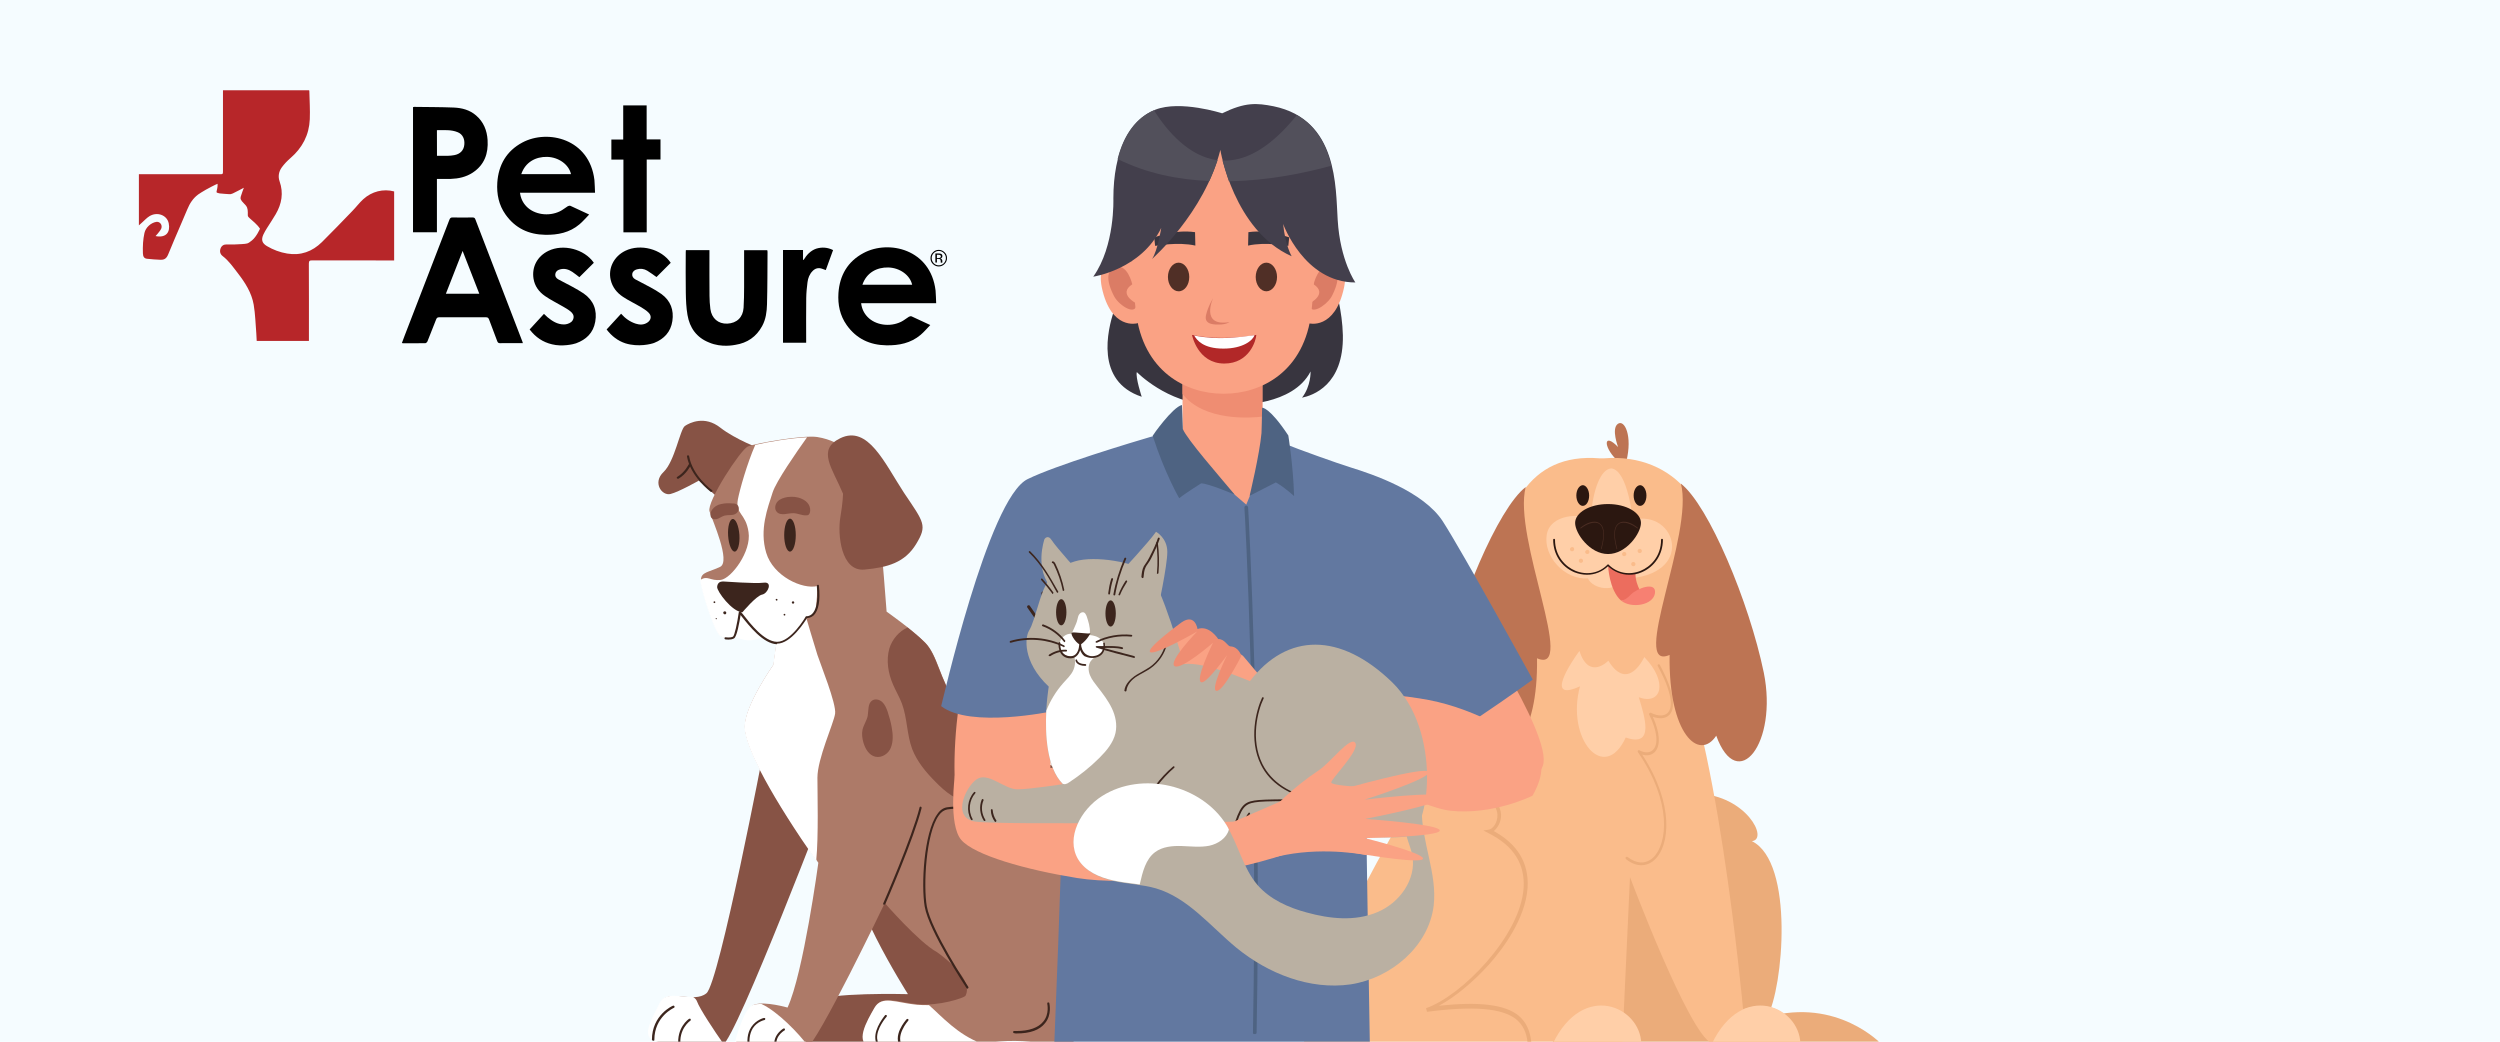 <?xml version="1.0" encoding="UTF-8"?> <svg xmlns="http://www.w3.org/2000/svg" width="360" height="150" viewBox="0 0 360 150" fill="none"><path d="M360 0H0V150H360V0Z" fill="#F5FCFF"></path><g clip-path="url(#clip0_7_2453)"><path d="M102.111 49.322C100.308 48.609 99.315 47.211 98.997 45.351C98.814 44.291 98.775 43.211 98.756 42.131C98.718 40.194 98.747 38.256 98.747 36.328C98.747 36.232 98.756 36.135 98.766 36.02C99.884 36.02 101.002 36.02 102.159 36.02C102.159 36.174 102.159 36.309 102.159 36.453C102.159 38.497 102.149 40.541 102.169 42.594C102.178 43.23 102.207 43.866 102.294 44.493C102.477 45.852 103.432 46.652 104.723 46.604C106.092 46.546 106.989 45.698 107.075 44.319C107.143 43.327 107.143 42.334 107.152 41.35C107.162 39.586 107.152 37.822 107.152 36.029C108.271 36.029 109.36 36.029 110.488 36.029C110.497 36.097 110.526 36.174 110.526 36.251C110.507 38.777 110.517 41.293 110.449 43.818C110.42 44.888 110.285 45.968 109.755 46.941C108.916 48.493 107.615 49.39 105.88 49.66C105.784 49.669 103.923 50.103 102.111 49.322Z" fill="black"></path><path d="M90.052 49.438C88.943 49.072 88.076 48.387 87.353 47.443C88.047 46.681 88.731 45.939 89.435 45.177C90.032 45.852 90.726 46.344 91.565 46.614C92.124 46.787 92.683 46.797 93.194 46.469C93.772 46.103 93.879 45.486 93.387 45.013C93.059 44.695 92.654 44.435 92.259 44.204C91.421 43.702 90.524 43.288 89.714 42.748C88.837 42.17 88.191 41.37 87.941 40.309C87.545 38.622 88.403 36.916 90.042 36.116C92.221 35.056 95.238 35.856 96.587 37.842C95.893 38.535 95.199 39.23 94.534 39.895C94.11 39.596 93.666 39.258 93.204 38.979C92.751 38.709 92.24 38.632 91.71 38.786C91.372 38.883 91.102 39.075 91.044 39.451C90.996 39.789 91.18 40.049 91.459 40.213C92.182 40.608 92.915 40.965 93.638 41.36C94.187 41.659 94.727 41.967 95.238 42.334C96.568 43.298 97.06 44.647 96.819 46.238C96.587 47.79 95.633 48.812 94.197 49.38C93.802 49.534 91.941 50.026 90.052 49.438Z" fill="black"></path><path d="M79.496 49.583C78.166 49.274 77.115 48.551 76.267 47.443C76.951 46.691 77.636 45.958 78.33 45.197C78.503 45.361 78.667 45.534 78.841 45.679C79.535 46.247 80.267 46.72 81.212 46.72C81.385 46.72 81.559 46.691 81.713 46.642C82.118 46.517 82.456 46.305 82.571 45.862C82.687 45.418 82.456 45.09 82.147 44.84C81.819 44.57 81.443 44.358 81.077 44.146C80.21 43.635 79.303 43.201 78.484 42.632C77.616 42.035 76.999 41.206 76.826 40.126C76.556 38.42 77.385 36.897 78.966 36.126C81.106 35.084 84.133 35.865 85.492 37.813C85.502 37.832 85.502 37.861 85.502 37.851C84.808 38.545 84.123 39.23 83.429 39.914C83.121 39.683 82.783 39.394 82.417 39.153C81.887 38.806 81.318 38.613 80.672 38.786C80.335 38.873 80.055 39.037 79.978 39.413C79.901 39.789 80.084 40.059 80.402 40.232C81.067 40.598 81.752 40.926 82.417 41.292C82.976 41.601 83.535 41.909 84.056 42.266C85.473 43.259 86.013 44.657 85.714 46.334C85.434 47.915 84.432 48.898 82.947 49.438C82.591 49.573 80.933 49.949 79.496 49.583Z" fill="black"></path><path d="M75.293 49.409C74.686 49.409 74.127 49.409 73.568 49.409C73.057 49.409 72.536 49.4 72.025 49.419C71.794 49.428 71.678 49.342 71.601 49.13C71.216 48.089 70.811 47.047 70.425 46.006C70.338 45.785 70.242 45.688 69.982 45.688C67.736 45.698 65.49 45.698 63.244 45.688C62.993 45.688 62.887 45.775 62.8 46.006C62.395 47.057 61.981 48.108 61.557 49.149C61.508 49.264 61.354 49.419 61.248 49.419C60.169 49.438 59.089 49.428 58.009 49.428C57.98 49.428 57.942 49.409 57.874 49.39C58.009 49.033 58.135 48.676 58.27 48.33C60.419 42.767 62.569 37.215 64.709 31.653C64.805 31.412 64.902 31.306 65.172 31.315C66.126 31.335 67.09 31.325 68.044 31.315C68.256 31.315 68.372 31.364 68.449 31.576C70.705 37.456 72.97 43.336 75.235 49.216C75.255 49.236 75.264 49.284 75.293 49.409ZM69.018 42.295C68.218 40.251 67.437 38.227 66.618 36.135C65.798 38.227 65.008 40.251 64.208 42.295C65.827 42.295 67.398 42.295 69.018 42.295Z" fill="black"></path><path d="M85.685 27.749C82.051 27.749 78.484 27.749 74.879 27.749C74.975 28.53 75.284 29.185 75.804 29.725C76.932 30.901 78.995 31.219 80.624 30.429C81.029 30.236 81.376 29.927 81.761 29.696C81.868 29.638 82.041 29.6 82.137 29.638C83.005 30.033 83.873 30.438 84.837 30.891C84.355 31.393 83.93 31.894 83.439 32.308C82.022 33.504 80.325 33.841 78.522 33.812C76.141 33.774 74.194 32.867 72.797 30.891C71.823 29.513 71.505 27.951 71.611 26.293C71.784 23.739 72.941 21.734 75.226 20.519C78.87 18.572 84.894 19.979 85.598 25.927C85.656 26.515 85.646 27.103 85.685 27.749ZM82.224 25.079C81.925 23.7 80.451 22.63 78.783 22.591C77.154 22.553 75.65 23.334 75.062 25.079C77.453 25.079 79.843 25.079 82.224 25.079Z" fill="black"></path><path d="M62.916 25.763C62.916 28.395 62.916 30.901 62.916 33.446C61.759 33.446 60.631 33.446 59.474 33.446C59.474 27.44 59.474 21.444 59.474 15.429C59.523 15.419 59.581 15.391 59.638 15.391C61.537 15.419 63.436 15.41 65.335 15.487C66.511 15.535 67.639 15.824 68.565 16.634C69.635 17.56 70.126 18.774 70.213 20.162C70.338 22.11 69.76 23.739 68.073 24.857C67.109 25.493 66.029 25.724 64.902 25.763C64.256 25.782 63.61 25.763 62.916 25.763ZM62.925 22.437C63.465 22.437 63.967 22.447 64.468 22.437C64.786 22.428 65.104 22.399 65.413 22.341C66.261 22.187 66.772 21.656 66.859 20.866C66.955 20.037 66.627 19.333 65.924 19.044C64.96 18.639 63.938 18.755 62.916 18.745C62.925 19.998 62.925 21.194 62.925 22.437Z" fill="black"></path><path d="M93.127 33.455C91.989 33.455 90.91 33.455 89.772 33.455C89.772 29.976 89.772 26.505 89.772 22.987C89.174 22.987 88.615 22.987 88.037 22.987C88.037 22.003 88.037 21.068 88.037 20.095C88.596 20.095 89.145 20.095 89.743 20.095C89.743 18.446 89.743 16.817 89.743 15.179C90.89 15.179 91.989 15.179 93.117 15.179C93.117 16.808 93.117 18.418 93.117 20.076C93.802 20.076 94.438 20.076 95.112 20.076C95.112 21.059 95.112 21.994 95.112 22.977C94.457 22.977 93.821 22.977 93.127 22.977C93.127 26.496 93.127 29.966 93.127 33.455Z" fill="black"></path><path d="M119.964 36.01C119.607 36.984 119.27 37.928 118.913 38.892C118.72 38.825 118.537 38.757 118.354 38.69C117.833 38.516 117.39 38.642 117.014 39.027C116.57 39.48 116.358 40.039 116.281 40.637C116.185 41.389 116.108 42.151 116.098 42.902C116.069 44.898 116.088 46.893 116.088 48.889C116.088 49.033 116.088 49.178 116.088 49.351C114.961 49.351 113.871 49.351 112.753 49.351C112.753 44.898 112.753 40.464 112.753 36C113.707 36 114.642 36 115.635 36C115.635 36.463 115.635 36.935 115.635 37.398C115.664 37.408 115.693 37.417 115.722 37.427C116.166 36.694 116.715 36.097 117.534 35.808C118.363 35.557 119.163 35.615 119.964 36.01Z" fill="black"></path><path d="M134.809 43.664C131.175 43.664 127.608 43.664 124.003 43.664C124.099 44.445 124.407 45.1 124.928 45.64C126.056 46.816 128.119 47.134 129.748 46.344C130.153 46.151 130.5 45.843 130.885 45.611C130.991 45.553 131.165 45.515 131.261 45.553C132.129 45.949 132.996 46.353 133.96 46.806C133.478 47.308 133.054 47.809 132.563 48.224C131.146 49.419 129.449 49.756 127.646 49.727C125.265 49.689 123.318 48.783 121.92 46.806C120.947 45.428 120.629 43.866 120.735 42.208C120.908 39.654 122.065 37.649 124.35 36.434C127.993 34.487 134.018 35.894 134.722 41.842C134.78 42.44 134.77 43.028 134.809 43.664ZM131.348 41.003C131.049 39.625 129.574 38.555 127.907 38.516C126.278 38.478 124.774 39.259 124.186 41.003C126.586 41.003 128.967 41.003 131.348 41.003Z" fill="black"></path><path d="M136.023 36.338C135.792 36.106 135.503 35.981 135.185 35.981C134.847 35.981 134.577 36.097 134.346 36.338C134.105 36.569 133.989 36.858 133.989 37.176C133.989 37.514 134.105 37.793 134.336 38.015C134.568 38.246 134.857 38.372 135.175 38.372C135.493 38.372 135.782 38.256 136.014 38.015C136.245 37.784 136.37 37.495 136.37 37.176C136.37 36.849 136.264 36.569 136.023 36.338ZM135.908 37.909C135.705 38.102 135.464 38.208 135.185 38.208C134.895 38.208 134.654 38.102 134.462 37.909C134.269 37.707 134.163 37.456 134.163 37.167C134.163 36.878 134.269 36.637 134.462 36.444C134.664 36.241 134.905 36.135 135.185 36.135C135.474 36.135 135.705 36.241 135.908 36.444C136.11 36.646 136.206 36.887 136.206 37.167C136.206 37.456 136.1 37.707 135.908 37.909Z" fill="black"></path><path d="M135.696 37.736C135.696 37.697 135.696 37.668 135.696 37.639V37.543C135.696 37.475 135.667 37.417 135.618 37.34C135.57 37.273 135.503 37.225 135.397 37.225C135.483 37.205 135.541 37.186 135.58 37.147C135.667 37.09 135.705 37.013 135.705 36.887C135.705 36.723 135.638 36.608 135.503 36.55C135.426 36.521 135.31 36.502 135.146 36.502H134.693V37.803H134.915V37.282H135.098C135.214 37.282 135.3 37.302 135.349 37.331C135.435 37.379 135.464 37.475 135.464 37.629V37.745V37.793C135.464 37.803 135.464 37.803 135.474 37.813V37.822H135.686L135.676 37.803C135.705 37.803 135.705 37.784 135.696 37.736ZM135.349 37.128C135.3 37.138 135.233 37.157 135.127 37.157H134.915V36.685H135.108C135.233 36.685 135.329 36.704 135.387 36.733C135.445 36.772 135.483 36.839 135.483 36.926C135.493 37.013 135.435 37.08 135.349 37.128Z" fill="black"></path><path d="M52.303 28.693C51.734 29.214 51.271 29.84 50.731 30.39C49.285 31.884 47.839 33.398 46.355 34.863C44.976 36.222 43.309 36.839 41.352 36.511C40.311 36.338 39.337 35.971 38.441 35.441C37.727 35.017 37.583 34.525 37.93 33.764C38.074 33.455 38.248 33.157 38.431 32.867C38.855 32.193 39.299 31.537 39.703 30.843C40.571 29.359 40.851 27.787 40.263 26.12C40.012 25.416 40.147 24.712 40.562 24.124C40.918 23.623 41.362 23.17 41.824 22.765C43.54 21.29 44.514 19.43 44.61 17.174C44.668 15.805 44.572 14.436 44.543 13.068C44.543 13.048 44.523 13.029 44.504 13C40.388 13 36.272 13 32.108 13C32.108 13.174 32.108 13.328 32.108 13.482C32.108 17.184 32.108 20.885 32.108 24.587C32.108 25.088 32.108 25.088 31.606 25.088C27.904 25.088 24.193 25.088 20.492 25.088C20.337 25.088 20.183 25.088 20 25.088V32.453C20.193 32.279 20.328 32.154 20.472 32.029C20.81 31.73 21.118 31.383 21.504 31.142C22.622 30.438 24.058 30.968 24.299 32.164C24.55 33.398 23.952 34.304 22.4 33.995C22.506 33.87 22.612 33.773 22.699 33.658C22.882 33.417 23.104 33.185 23.22 32.916C23.432 32.395 23.017 31.865 22.497 31.952C21.716 32.087 20.974 32.761 20.8 33.552C20.704 34.014 20.627 34.496 20.598 34.969C20.559 35.47 20.569 35.971 20.578 36.473C20.588 36.974 20.781 37.224 21.176 37.263C21.822 37.331 22.468 37.388 23.114 37.408C23.702 37.427 23.991 37.186 24.222 36.627C24.521 35.885 24.829 35.162 25.138 34.429C25.745 33.002 26.372 31.585 26.97 30.149C27.317 29.301 27.799 28.549 28.531 28.009C28.608 27.951 29.293 27.508 29.63 27.325C30.941 26.602 31.327 26.467 31.327 26.467C31.327 26.467 31.356 26.814 31.278 27.151C31.201 27.488 31.153 27.672 31.201 27.71C31.25 27.758 31.413 27.816 31.664 27.855C31.924 27.893 32.907 27.951 33.042 27.961C33.178 27.97 33.274 27.961 33.525 27.855C33.775 27.749 35.115 27.035 35.115 27.035C35.115 27.035 34.749 27.999 34.672 28.298C34.594 28.597 34.623 28.799 35.115 29.281C35.616 29.754 35.674 30.033 35.684 30.583C35.703 31.132 35.587 31.094 35.973 31.441C36.349 31.788 37.033 32.308 37.438 32.935C37.438 32.935 36.947 34.082 36.291 34.612C35.636 35.142 35.616 35.084 34.797 35.152C34.238 35.2 33.428 35.219 32.599 35.2C32.416 35.2 32.223 35.239 32.069 35.354C31.924 35.461 31.818 35.605 31.751 35.807C31.606 36.241 31.722 36.617 32.078 36.887C32.956 37.562 33.573 38.468 34.238 39.326C35.298 40.695 36.233 42.15 36.532 43.876C36.763 45.235 36.792 46.623 36.908 48.002C36.937 48.368 36.947 48.725 36.966 49.091H44.485C44.485 48.898 44.485 48.744 44.485 48.58C44.485 45.042 44.495 41.495 44.475 37.957C44.475 37.572 44.591 37.495 44.947 37.495C48.726 37.504 52.505 37.504 56.284 37.504C56.438 37.504 56.592 37.504 56.756 37.504V27.566C55.204 27.151 53.546 27.556 52.303 28.693Z" fill="#B72629"></path></g><g clip-path="url(#clip1_7_2453)"><path d="M244.461 114.278C251.439 114.541 254.731 120.861 252.273 121.125C258.418 124.153 256.794 142.323 254.468 146.449C264.606 143.596 270.926 150.355 270.926 150.355L223.614 150.267C223.614 150.267 224.36 128.235 224.36 127.84C224.36 127.445 244.461 114.278 244.461 114.278Z" fill="#EBAC7A"></path><path d="M234.191 66.438C235.113 62.752 233.928 60.338 232.962 61.04C231.996 61.742 233.006 64.376 233.006 64.376C230.943 62.225 230.811 64.244 232.743 66.175C234.674 68.15 234.191 66.438 234.191 66.438Z" fill="#BD7453"></path><path d="M215.406 84.565C216.152 73.285 220.146 65.166 230.329 65.999H230.987C241.169 65.166 247.972 73.461 245.909 84.565C244.856 90.183 240.072 91.543 240.072 91.543C247.051 102.208 251.001 145.308 251.001 145.308C257.408 143.245 259.076 149.126 259.208 150.223H246.48C243.188 148.863 234.718 126.304 234.718 126.304L233.62 150.092H187.8C187.273 140.524 209.13 105.5 209.13 105.5L215.406 84.565Z" fill="#FABC8B"></path><path d="M232.04 67.448C234.454 67.755 235.113 74.865 235.113 74.865C241.389 73.241 244.329 82.985 233.84 83.336C232.567 85.443 229.363 84.828 228.661 83.292C225.237 83.511 222.209 80.044 222.736 76.972C223.262 73.944 227.783 73.944 229.056 74.734C229.363 70.345 230.548 67.536 232.04 67.448Z" fill="#FFCFA8"></path><path d="M236.298 75.304C236.298 76.796 234.191 79.781 231.558 79.781C228.924 79.781 226.818 76.796 226.818 75.304C226.818 73.812 228.924 72.583 231.558 72.583C234.191 72.583 236.298 73.812 236.298 75.304Z" fill="#2B1710"></path><path d="M232.83 79.079C232.874 79.079 232.874 79.035 232.874 78.991C232.216 76.621 232.655 75.743 233.138 75.436C233.84 74.997 234.981 75.48 235.771 76.094C235.815 76.094 235.815 76.094 235.859 76.094C235.859 76.05 235.859 76.05 235.859 76.006C235.025 75.304 233.84 74.821 233.094 75.348C232.567 75.699 232.128 76.577 232.786 79.035C232.743 79.079 232.786 79.079 232.83 79.079Z" fill="#4A2C22"></path><path d="M230.592 79.079C230.548 79.079 230.548 79.035 230.548 78.991C231.206 76.621 230.768 75.743 230.285 75.436C229.583 74.997 228.441 75.48 227.651 76.094C227.608 76.094 227.608 76.094 227.564 76.094C227.564 76.05 227.564 76.05 227.564 76.006C228.398 75.304 229.583 74.821 230.329 75.348C230.855 75.699 231.294 76.577 230.636 79.035C230.636 79.079 230.636 79.079 230.592 79.079Z" fill="#4A2C22"></path><path d="M230.065 74.69C230.744 74.69 231.294 74.454 231.294 74.163C231.294 73.872 230.744 73.636 230.065 73.636C229.387 73.636 228.836 73.872 228.836 74.163C228.836 74.454 229.387 74.69 230.065 74.69Z" fill="#2B1710"></path><path d="M235.244 71.354C235.244 72.188 235.683 72.846 236.166 72.846C236.693 72.846 237.088 72.188 237.088 71.354C237.088 70.52 236.649 69.862 236.166 69.862C235.639 69.906 235.244 70.564 235.244 71.354Z" fill="#2B1710"></path><path d="M226.993 71.354C226.993 72.188 227.432 72.846 227.915 72.846C228.441 72.846 228.836 72.188 228.836 71.354C228.836 70.52 228.398 69.862 227.915 69.862C227.388 69.906 226.993 70.564 226.993 71.354Z" fill="#2B1710"></path><path d="M259.252 150.267C259.12 144.957 250.913 141.226 246.524 150.267H259.252Z" fill="#FFCFA8"></path><path d="M236.342 150.267C236.21 144.957 228.003 141.226 223.614 150.267H236.342Z" fill="#FFCFA8"></path><path d="M236.342 124.592C237.044 124.592 237.702 124.329 238.273 123.802C240.423 121.827 241.169 115.858 236.473 108.66C237.175 108.88 237.834 108.748 238.273 108.309C239.15 107.431 239.063 105.544 238.009 103.218C239.019 103.569 239.853 103.481 240.379 102.954C240.994 102.34 241.608 100.541 239.019 95.757C238.975 95.669 238.887 95.625 238.799 95.669C238.712 95.713 238.668 95.8 238.712 95.888C241.301 100.672 240.599 102.208 240.16 102.647C239.677 103.13 238.799 103.174 237.746 102.647C237.658 102.603 237.614 102.647 237.527 102.691C237.483 102.735 237.439 102.823 237.483 102.911C238.668 105.281 238.843 107.212 238.009 108.002C237.57 108.441 236.824 108.441 236.078 108.046C235.99 108.002 235.903 108.046 235.859 108.09C235.815 108.133 235.815 108.221 235.859 108.309C240.818 115.551 240.116 121.52 238.053 123.495C237 124.46 235.683 124.416 234.367 123.407C234.279 123.363 234.191 123.363 234.103 123.451C234.059 123.539 234.059 123.626 234.147 123.714C234.849 124.285 235.595 124.592 236.342 124.592Z" fill="#EBAC7A"></path><path d="M220.234 150.311C220.234 150.311 220.278 150.311 220.234 150.311C220.41 150.311 220.497 150.18 220.497 150.004C220.322 148.336 219.707 147.107 218.654 146.23C216.679 144.65 213.036 144.211 207.199 144.825C209.525 143.596 212.202 141.358 214.485 138.812C216.416 136.618 219.663 132.317 219.971 127.84C220.19 124.329 218.566 121.564 215.099 119.676C215.67 119.238 216.196 118.316 216.152 117.306C216.108 116.209 215.318 113.664 208.954 113.269C208.823 113.269 208.691 113.356 208.691 113.532C208.691 113.664 208.779 113.795 208.954 113.795C214.88 114.19 215.626 116.385 215.626 117.35C215.67 118.448 214.967 119.369 214.441 119.457L213.607 119.589L214.353 119.984C217.952 121.783 219.62 124.416 219.4 127.884C218.917 134.818 210.447 143.421 205.356 145.176L205.487 145.703C212.202 144.825 216.284 145.176 218.303 146.756C219.269 147.546 219.839 148.643 219.971 150.18C220.015 150.224 220.102 150.311 220.234 150.311Z" fill="#EBAC7A"></path><path d="M236.78 94.615C240.248 98.214 239.282 101.594 235.99 100.409C236.78 103.086 238.36 107.695 234.103 106.202C231.031 112.873 225.457 106.422 227.52 98.829C222.341 101.199 226.247 95.362 227.432 93.738C228.836 98.039 231.601 95.142 231.601 95.142C234.454 99.794 236.78 94.615 236.78 94.615Z" fill="#FFCFA8"></path><path d="M231.558 81.405C231.558 81.405 233.181 83.117 235.508 82.546C235.464 84.433 236.824 86.057 236.824 86.057C236.824 86.057 233.576 86.54 233.445 86.496C231.689 84.96 231.558 81.405 231.558 81.405Z" fill="#EC6D5E"></path><path d="M223.789 77.586C223.833 77.586 223.921 77.63 223.921 77.718C223.921 80.132 225.457 81.624 226.861 82.195C228.485 82.853 230.285 82.546 231.47 81.317C231.514 81.273 231.514 81.273 231.558 81.273C231.601 81.273 231.645 81.273 231.645 81.317C232.874 82.546 234.63 82.853 236.254 82.195C237.658 81.624 239.194 80.132 239.194 77.718C239.194 77.674 239.238 77.586 239.326 77.586C239.414 77.586 239.458 77.63 239.458 77.718C239.458 79.825 238.273 81.624 236.385 82.414C235.771 82.678 235.2 82.765 234.586 82.765C233.489 82.765 232.391 82.326 231.558 81.537C230.724 82.326 229.67 82.765 228.529 82.765C227.915 82.765 227.3 82.634 226.73 82.414C224.842 81.624 223.657 79.825 223.657 77.718C223.657 77.63 223.701 77.586 223.789 77.586Z" fill="#2B1710"></path><path d="M233.445 86.496C234.937 87.681 238.097 87.154 238.317 85.399C238.536 83.643 235.683 84.74 234.849 85.618C234.015 86.496 233.445 86.496 233.445 86.496Z" fill="#F78072"></path><path d="M228.266 79.474C228.266 79.649 228.398 79.781 228.573 79.781C228.749 79.781 228.88 79.649 228.88 79.474C228.88 79.298 228.749 79.166 228.573 79.166C228.398 79.21 228.266 79.342 228.266 79.474Z" fill="#FABC8B"></path><path d="M227.344 80.746C227.344 80.922 227.476 81.054 227.651 81.054C227.827 81.054 227.959 80.922 227.959 80.746C227.959 80.571 227.827 80.439 227.651 80.439C227.476 80.439 227.344 80.615 227.344 80.746Z" fill="#FABC8B"></path><path d="M226.071 79.079C226.071 79.254 226.203 79.386 226.379 79.386C226.554 79.386 226.686 79.254 226.686 79.079C226.686 78.903 226.554 78.771 226.379 78.771C226.203 78.815 226.071 78.947 226.071 79.079Z" fill="#FABC8B"></path><path d="M235.815 79.342C235.815 79.518 235.947 79.649 236.122 79.649C236.298 79.649 236.429 79.518 236.429 79.342C236.429 79.166 236.298 79.035 236.122 79.035C235.947 79.035 235.815 79.166 235.815 79.342Z" fill="#FABC8B"></path><path d="M233.576 79.781C233.576 79.956 233.708 80.088 233.884 80.088C234.059 80.088 234.191 79.956 234.191 79.781C234.191 79.605 234.059 79.474 233.884 79.474C233.708 79.474 233.576 79.649 233.576 79.781Z" fill="#FABC8B"></path><path d="M234.893 81.229C234.893 81.405 235.025 81.536 235.2 81.536C235.376 81.536 235.508 81.405 235.508 81.229C235.508 81.053 235.376 80.922 235.2 80.922C235.025 80.922 234.893 81.053 234.893 81.229Z" fill="#FABC8B"></path><path d="M219.707 70.125C217.776 77.323 227.169 97.337 221.331 94.791C221.507 106.246 217.074 110.152 214.616 106.422C211.544 114.892 205.707 107.519 207.769 97.337C209.832 87.154 215.713 73.197 219.707 70.125Z" fill="#BD7453"></path><path d="M242.047 69.642C243.978 76.84 234.586 96.854 240.423 94.308C240.248 105.763 244.681 109.67 247.138 105.939C250.211 114.41 256.048 107.036 253.985 96.854C251.878 86.671 246.041 72.758 242.047 69.642Z" fill="#BD7453"></path><path d="M123.37 124.592C120.912 127.664 130.743 143.157 130.743 143.157C130.743 143.157 118.805 142.85 117.577 144.211C116.348 145.571 115.909 151.101 115.909 151.101L140.575 150.048C140.575 150.048 144.393 141.753 144.7 140.085C145.007 138.417 143.954 129.332 143.954 129.332L123.37 124.592Z" fill="#875345"></path><path d="M109.545 64.639C109.545 64.639 105.946 63.322 103.707 61.567C101.469 59.811 99.319 60.864 98.616 61.347C97.914 61.874 97.168 66.438 95.544 67.975C93.92 69.511 95.325 71.442 96.553 71.135C97.782 70.827 100.635 69.203 100.635 69.203L103.488 71.749L109.545 64.639Z" fill="#875345"></path><path d="M110.028 107.738C110.028 107.738 103.576 141.489 101.732 143.025C99.889 144.561 96.202 142.279 95.149 144.386C94.096 146.536 92.56 148.994 94.096 149.74C95.632 150.487 102.084 151.408 104.059 150.487C106.034 149.565 119.683 113.707 119.683 113.707L110.028 107.738Z" fill="#875345"></path><path d="M121.044 64.156C121.044 64.156 119.683 63.234 117.664 62.927C115.689 62.62 108.755 63.849 107.701 64.288C106.648 64.727 101.732 72.276 102.171 73.636C102.61 74.997 105.244 80.834 103.707 81.624C102.171 82.37 100.942 82.37 100.942 83.468C100.942 84.521 102.786 90.534 103.707 91.455C104.629 92.377 105.858 91.587 105.858 91.587C105.858 91.587 107.526 92.509 109.369 91.28C109.369 91.28 111.037 92.509 111.827 92.509L111.388 95.713C111.388 95.713 107.262 101.55 107.262 104.622C107.262 107.695 111.695 115.507 117.84 124.241C117.84 124.241 115.689 140.173 113.407 145.088C113.407 145.088 110.203 144.167 108.667 144.649C107.131 145.088 105.77 150.926 105.77 150.926C105.77 150.926 114.373 151.847 116.04 151.057C117.708 150.311 127.408 130.034 127.408 130.034C127.408 130.034 132.323 135.696 134.913 137.101C134.913 137.101 140.355 140.787 139.038 143.377C138.907 143.684 135.22 144.913 132.148 144.606C129.076 144.298 127.101 143.245 126.003 145.044C124.95 146.888 122.931 150.267 125.696 150.706C128.461 151.145 137.634 150.399 143.954 149.96C150.23 149.521 154.224 151.496 154.839 149.521C155.453 147.546 152.556 142.323 152.556 142.323C152.556 142.323 158.087 133.589 158.218 125.163C158.35 116.736 155.76 112.742 152.688 110.898C149.616 109.055 143.647 108.002 141.628 105.851C139.653 103.701 139.653 103.701 137.502 100.804C135.352 97.907 135.045 94.352 133.201 92.509C131.358 90.665 127.671 88.076 127.671 88.076C127.671 88.076 126.925 78.113 126.749 77.63C126.574 77.191 121.044 64.156 121.044 64.156Z" fill="#AD7A68"></path><path d="M103.795 83.511C105.331 83.292 108.228 79.386 107.789 76.621C107.394 73.856 105.858 74.075 106.253 71.924C106.516 70.52 107.57 66.79 108.755 64.068C110.554 63.629 114.021 63.059 116.216 62.971C114.68 65.122 111.783 69.291 111.256 70.915C110.554 73.153 109.325 76.226 110.335 79.605C111.344 82.985 115.558 84.916 117.708 84.389C117.708 84.389 117.62 87.242 117.401 87.988C117.182 88.69 116.084 88.91 116.084 88.91C116.084 88.91 117.313 93.079 117.708 94.308C118.103 95.537 120.473 101.374 120.254 102.779C120.034 104.227 117.708 109.231 117.708 111.996C117.708 114.146 117.884 120.466 117.533 123.934C111.52 115.331 107.219 107.694 107.219 104.666C107.219 101.594 111.344 95.757 111.344 95.757L111.783 92.553C111.037 92.553 109.72 91.675 109.72 91.675C107.877 92.904 105.77 91.631 105.77 91.631C105.77 91.631 104.541 92.377 103.62 91.499C102.698 90.578 100.855 84.609 100.855 83.511C101.908 82.809 102.259 83.687 103.795 83.511Z" fill="white"></path><path d="M121 63.103C117.577 64.771 119.859 67.404 121.395 71.091C121.395 71.091 121.395 72.232 121 74.558C120.605 76.928 121.088 82.326 124.467 82.019C127.847 81.712 130.304 81.01 131.928 78.332C133.552 75.655 133.07 75.26 130.173 70.959C127.364 66.658 124.994 61.172 121 63.103Z" fill="#875345"></path><path d="M106.911 88.164C105.419 88.12 103.225 85.135 103.269 84.521C103.312 83.906 103.707 83.731 104.102 83.731C104.497 83.731 108.667 84.082 109.984 83.906C111.3 83.731 110.598 85.442 109.764 85.618C108.93 85.75 106.911 88.164 106.911 88.164Z" fill="#3C251D"></path><path d="M113.758 79.43C114.219 79.43 114.592 78.368 114.592 77.06C114.592 75.751 114.219 74.69 113.758 74.69C113.298 74.69 112.924 75.751 112.924 77.06C112.924 78.368 113.298 79.43 113.758 79.43Z" fill="#3C251D"></path><path d="M104.849 77.147C104.761 75.831 105.068 74.777 105.507 74.734C105.946 74.69 106.385 75.743 106.473 77.016C106.56 78.332 106.253 79.386 105.814 79.43C105.375 79.474 104.936 78.464 104.849 77.147Z" fill="#3C251D"></path><path d="M168.269 110.284C167.962 109.45 167.654 108.616 167.303 107.782C169.761 108.572 172.263 109.362 174.238 110.942C176.257 112.522 177.705 115.068 177.222 117.613C176.871 119.545 175.467 121.388 176.037 123.275C177.53 122.354 178.627 120.774 179.022 119.062C179.549 119.193 179.768 119.852 179.9 120.379C180.953 125.338 180.163 130.736 177.442 134.994C174.721 139.295 170.024 142.323 164.977 142.718C159.93 143.113 154.663 140.655 151.942 136.398C151.371 135.608 152.513 134.511 153.478 134.599C154.488 134.73 155.278 135.476 156.155 135.872C157.384 136.442 158.833 136.398 160.193 136.135C165.811 134.906 169.805 129.069 169.717 123.319C169.629 117.57 165.987 112.171 161.071 109.143C160.852 108.046 162.563 107.694 163.661 108.046C165.372 108.528 166.908 109.274 168.269 110.284Z" fill="#AD7A68"></path><path d="M111.915 92.684C113.89 92.684 115.865 89.568 116.216 88.998C116.392 88.998 116.787 88.954 117.182 88.603C117.884 87.9 118.147 86.452 117.928 84.345C117.928 84.257 117.84 84.17 117.752 84.214C117.664 84.214 117.62 84.301 117.62 84.389C117.884 86.891 117.401 87.944 116.962 88.383C116.567 88.778 116.172 88.734 116.128 88.734C116.084 88.734 115.997 88.778 115.997 88.822C115.997 88.866 113.89 92.421 111.915 92.421H111.871C110.028 92.377 108.053 89.831 106.999 88.471C106.868 88.339 106.78 88.207 106.692 88.076C106.648 88.032 106.604 87.988 106.516 88.032C106.473 88.032 106.429 88.12 106.385 88.164C106.165 89.744 105.77 91.543 105.551 91.675C105.156 91.894 104.497 91.763 104.497 91.763C104.41 91.763 104.322 91.806 104.322 91.894C104.322 91.982 104.366 92.07 104.454 92.07C104.497 92.07 105.2 92.201 105.683 91.938C106.121 91.719 106.473 89.612 106.648 88.559C106.692 88.603 106.692 88.646 106.736 88.69C107.921 90.183 109.896 92.684 111.871 92.772C111.871 92.684 111.871 92.684 111.915 92.684Z" fill="#3C251D"></path><path d="M111.871 73.724C111.476 73.329 111.608 72.627 111.959 72.232C112.31 71.837 112.88 71.661 113.407 71.573C114.109 71.486 114.811 71.53 115.47 71.837C115.865 72.012 116.216 72.276 116.435 72.627C116.655 72.978 116.743 73.461 116.611 73.856C116.567 73.944 116.523 74.075 116.435 74.119C116.348 74.207 116.216 74.207 116.084 74.207C115.47 74.251 114.855 73.9 114.241 73.9C113.846 73.9 113.407 73.987 113.012 74.031C112.617 74.075 112.134 74.031 111.871 73.724Z" fill="#875345"></path><path d="M102.522 73.417C102.391 73.636 102.303 73.856 102.303 74.119C102.303 74.295 102.347 74.426 102.435 74.558C102.654 74.821 103.093 74.821 103.4 74.69C103.707 74.558 104.015 74.338 104.322 74.251C104.805 74.119 105.419 74.251 105.858 74.031C106.121 73.9 106.341 73.636 106.385 73.329C106.429 73.022 106.253 72.671 105.99 72.583C105.814 72.495 105.639 72.495 105.463 72.495C104.936 72.451 104.366 72.451 103.839 72.583C103.312 72.671 102.83 72.978 102.522 73.417Z" fill="#875345"></path><path d="M102.435 70.827C102.479 70.827 102.522 70.827 102.566 70.783C102.61 70.696 102.61 70.608 102.522 70.564C102.479 70.564 99.713 68.501 99.231 65.692C99.231 65.604 99.143 65.561 99.055 65.561C98.967 65.561 98.924 65.648 98.924 65.736C99.45 68.677 102.259 70.74 102.347 70.827C102.347 70.827 102.391 70.827 102.435 70.827Z" fill="#3C251D"></path><path d="M97.607 68.94C97.651 68.94 97.651 68.94 97.695 68.94C98.88 68.238 99.406 67.097 99.45 67.053C99.494 66.965 99.45 66.877 99.362 66.833C99.275 66.79 99.187 66.833 99.143 66.921C99.143 66.921 98.616 68.018 97.519 68.677C97.431 68.721 97.431 68.808 97.475 68.896C97.519 68.896 97.563 68.94 97.607 68.94Z" fill="#3C251D"></path><path d="M127.364 130.254C127.408 130.254 127.496 130.21 127.496 130.166C127.539 130.078 131.665 120.598 132.718 116.341C132.718 116.253 132.675 116.165 132.587 116.165C132.499 116.121 132.411 116.209 132.411 116.297C131.358 120.51 127.232 129.99 127.188 130.078C127.144 130.166 127.188 130.254 127.276 130.298C127.32 130.254 127.32 130.254 127.364 130.254Z" fill="#3C251D"></path><path d="M139.302 142.367C139.346 142.367 139.346 142.367 139.39 142.323C139.477 142.279 139.477 142.192 139.434 142.104C139.39 142.016 134.079 133.984 133.465 130.517C132.938 127.577 133.333 120.028 135.176 117.438C135.527 116.911 135.966 116.648 136.405 116.56C139.39 116.121 142.111 116.999 142.155 116.999C142.242 117.043 142.33 116.999 142.33 116.911C142.374 116.824 142.33 116.736 142.242 116.736C142.199 116.736 139.39 115.814 136.361 116.253C135.835 116.341 135.352 116.648 134.957 117.262C133.026 119.94 132.631 127.489 133.157 130.561C133.772 134.072 138.951 141.928 139.17 142.279C139.214 142.367 139.258 142.367 139.302 142.367Z" fill="#3C251D"></path><path d="M146.368 148.819C148.343 148.819 149.704 148.336 150.494 147.327C151.503 146.098 151.108 144.518 151.108 144.474C151.108 144.386 151.02 144.342 150.933 144.342C150.845 144.342 150.801 144.43 150.801 144.518C150.801 144.518 151.152 146.01 150.23 147.107C149.528 147.985 148.211 148.468 146.324 148.468C146.236 148.468 146.105 148.468 146.017 148.468C145.929 148.468 145.885 148.556 145.885 148.6C145.885 148.687 145.929 148.775 146.017 148.775C146.149 148.819 146.28 148.819 146.368 148.819Z" fill="#3C251D"></path><path d="M125.608 150.794C122.843 150.355 124.862 146.976 125.916 145.132C126.969 143.289 128.988 144.386 132.06 144.693C132.631 144.737 133.201 144.737 133.772 144.737C135.571 146.317 137.897 148.995 141.365 150.267C135.352 150.662 128.022 151.189 125.608 150.794Z" fill="white"></path><path d="M105.595 150.97C105.595 150.97 106.955 145.132 108.491 144.693C108.799 144.606 109.238 144.562 109.633 144.562C112.003 145.659 115.075 148.863 116.348 150.618C116.128 150.882 115.953 151.057 115.821 151.145C114.153 151.891 105.595 150.97 105.595 150.97Z" fill="white"></path><path d="M99.801 143.552C100.065 143.728 100.284 143.947 100.372 144.21C100.723 145.22 102.961 148.599 104.146 150.267C104.059 150.355 103.971 150.443 103.927 150.487C101.952 151.408 95.5 150.487 93.964 149.74C92.428 148.994 93.964 146.537 95.017 144.386C95.763 142.806 97.958 143.596 99.801 143.552Z" fill="white"></path><path d="M129.953 151.013C129.997 151.013 130.041 151.013 130.041 150.97C130.085 150.926 130.129 150.838 130.041 150.75C128.768 149.258 130.787 146.976 130.787 146.976C130.831 146.932 130.831 146.8 130.787 146.756C130.743 146.712 130.612 146.712 130.568 146.756C130.48 146.844 128.329 149.214 129.778 150.926C129.866 151.013 129.909 151.013 129.953 151.013Z" fill="#3C251D"></path><path d="M126.925 151.101C126.969 151.101 127.013 151.101 127.057 151.057C127.101 150.97 127.101 150.882 127.013 150.838C126.574 150.487 126.354 150.048 126.311 149.565C126.179 148.117 127.627 146.449 127.671 146.405C127.715 146.361 127.715 146.23 127.671 146.186C127.627 146.142 127.496 146.142 127.452 146.186C127.408 146.273 125.916 147.985 126.047 149.565C126.091 150.18 126.354 150.662 126.881 151.057C126.881 151.101 126.925 151.101 126.925 151.101Z" fill="#3C251D"></path><path d="M111.915 151.672C111.959 151.672 111.959 151.672 112.003 151.672C112.09 151.628 112.09 151.54 112.09 151.452C111.081 149.477 112.88 148.424 112.968 148.38C113.056 148.336 113.056 148.248 113.012 148.161C112.968 148.073 112.88 148.073 112.793 148.117C112.793 148.117 110.686 149.346 111.827 151.584C111.783 151.628 111.871 151.672 111.915 151.672Z" fill="#3C251D"></path><path d="M107.921 151.364C107.921 151.364 107.965 151.364 107.921 151.364C108.053 151.364 108.096 151.277 108.053 151.189C107.789 149.916 107.921 148.863 108.404 148.073C109.018 147.107 110.071 146.888 110.071 146.888C110.159 146.888 110.203 146.8 110.203 146.712C110.203 146.624 110.115 146.58 110.028 146.58C109.984 146.58 108.886 146.844 108.184 147.897C107.614 148.775 107.482 149.872 107.789 151.233C107.789 151.321 107.877 151.364 107.921 151.364Z" fill="#3C251D"></path><path d="M97.87 150.794C97.958 150.794 98.046 150.706 98.002 150.618C97.695 148.161 99.362 147.02 99.406 146.976C99.494 146.932 99.494 146.844 99.45 146.756C99.406 146.668 99.319 146.668 99.231 146.712C99.143 146.756 97.387 147.985 97.695 150.618C97.695 150.75 97.782 150.794 97.87 150.794Z" fill="#3C251D"></path><path d="M94.096 149.872C94.183 149.872 94.227 149.785 94.227 149.741C94.227 146.361 97.036 145.132 97.036 145.132C97.124 145.088 97.168 145.001 97.124 144.913C97.08 144.825 96.992 144.781 96.905 144.825C96.861 144.825 93.876 146.142 93.876 149.741C93.92 149.828 94.008 149.872 94.096 149.872Z" fill="#3C251D"></path><path d="M139.829 115.419C137.81 115.463 136.098 114.015 134.693 112.566C133.333 111.206 132.06 109.67 131.358 107.87C130.568 105.763 130.656 103.393 129.866 101.287C129.514 100.365 128.988 99.487 128.593 98.566C127.891 96.942 127.583 95.098 128.066 93.386C128.461 92.07 129.471 90.885 130.7 90.358C131.577 91.06 132.499 91.85 133.157 92.509C135.001 94.352 135.308 97.863 137.458 100.804C139.609 103.701 139.609 103.701 141.584 105.851C143.559 108.002 149.572 109.055 152.644 110.898C152.644 110.898 152.644 110.898 152.688 110.898C152.118 110.942 151.547 110.898 150.976 110.898C148.958 110.942 146.983 111.513 145.271 112.566C143.559 113.707 141.935 115.375 139.829 115.419Z" fill="#875345"></path><path d="M126.047 108.967C125.126 108.748 124.599 107.826 124.336 106.948C124.16 106.334 124.072 105.676 124.204 105.061C124.379 104.359 124.818 103.745 124.95 103.086C125.082 102.296 124.95 101.331 125.564 100.892C126.003 100.584 126.618 100.716 127.013 101.067C127.408 101.418 127.627 101.945 127.803 102.428C128.066 103.218 128.286 104.008 128.417 104.798C128.593 105.763 128.637 106.773 128.286 107.651C127.978 108.485 127.013 109.187 126.047 108.967Z" fill="#875345"></path><path d="M172.79 114.717C172.877 114.717 172.921 114.673 172.921 114.585C173.536 112.435 172.658 109.933 172.614 109.801C172.57 109.713 172.482 109.669 172.438 109.713C172.351 109.757 172.307 109.845 172.351 109.889C172.351 109.933 173.228 112.391 172.658 114.453C172.658 114.585 172.702 114.673 172.79 114.717C172.79 114.673 172.79 114.717 172.79 114.717Z" fill="#3C251D"></path><path d="M174.589 127.884H174.633C177.793 126.786 180.426 123.363 180.514 123.231C180.558 123.144 180.558 123.056 180.47 123.012C180.382 122.968 180.295 122.968 180.251 123.056C180.207 123.1 177.573 126.567 174.501 127.62C174.413 127.664 174.37 127.752 174.413 127.796C174.457 127.84 174.501 127.884 174.589 127.884Z" fill="#3C251D"></path><path d="M175.511 130.473H175.555C178.451 129.42 180.339 127.225 180.382 127.225C180.426 127.181 180.426 127.05 180.382 127.006C180.339 126.962 180.207 126.962 180.163 127.006C180.163 127.006 178.32 129.157 175.467 130.166C175.379 130.21 175.335 130.298 175.379 130.342C175.379 130.429 175.423 130.473 175.511 130.473Z" fill="#3C251D"></path><path d="M111.695 86.364C111.695 86.276 111.739 86.233 111.827 86.233C111.915 86.233 111.959 86.276 111.959 86.364C111.959 86.452 111.915 86.496 111.827 86.496C111.783 86.496 111.695 86.408 111.695 86.364Z" fill="#3C251D"></path><path d="M112.836 88.515C112.836 88.427 112.924 88.383 112.968 88.383C113.012 88.383 113.1 88.471 113.1 88.515C113.1 88.603 113.012 88.647 112.968 88.647C112.924 88.647 112.836 88.603 112.836 88.515Z" fill="#3C251D"></path><path d="M114.021 86.759C114.021 86.671 114.109 86.584 114.197 86.584C114.285 86.584 114.373 86.671 114.373 86.759C114.373 86.847 114.285 86.935 114.197 86.935C114.109 86.935 114.021 86.847 114.021 86.759Z" fill="#3C251D"></path><path d="M102.742 86.715C102.742 86.671 102.786 86.584 102.874 86.584C102.917 86.584 103.005 86.627 103.005 86.715C103.005 86.803 102.961 86.847 102.874 86.847C102.786 86.847 102.742 86.759 102.742 86.715Z" fill="#3C251D"></path><path d="M104.146 88.251C104.146 88.12 104.234 88.032 104.366 88.032C104.497 88.032 104.585 88.12 104.585 88.251C104.585 88.383 104.497 88.471 104.366 88.471C104.234 88.427 104.146 88.339 104.146 88.251Z" fill="#3C251D"></path><path d="M103.137 89.173C103.185 89.173 103.225 89.134 103.225 89.085C103.225 89.037 103.185 88.998 103.137 88.998C103.088 88.998 103.049 89.037 103.049 89.085C103.049 89.134 103.088 89.173 103.137 89.173Z" fill="#3C251D"></path><path d="M210.008 85.574C210.008 85.574 223.789 105.851 222.165 110.284C220.585 114.717 210.096 111.864 210.096 111.864L202.722 92.684L210.008 85.574Z" fill="#FAA284"></path><path d="M173.843 103.086C173.843 103.086 164.758 100.76 164.758 100.145C164.758 99.531 165.855 98.566 167.259 98.917C171.078 99.882 175.379 99.092 176.081 99.882C178.188 102.164 174.413 102.033 174.413 102.033L173.843 103.086Z" fill="#E8A080"></path><path d="M138.336 118.886C135.44 106.948 140.531 89.173 140.531 89.173L152.337 89.48L150.933 116.604L138.336 118.886Z" fill="#FAA284"></path><path d="M147.992 68.984C152.03 67.009 162.475 63.849 166.952 62.532C171.385 67.448 174.677 57.529 177.925 64.025C183.63 60.206 181.085 69.555 184.859 63.849C187.01 64.727 192.54 66.702 194.515 67.316C197.631 68.282 204.961 70.74 207.769 75.085C210.578 79.43 220.717 97.863 220.717 97.863C220.717 97.863 205.707 108.704 203.468 108.66C203.468 108.66 196.841 94.089 196.578 106.158C196.534 108.177 197.28 151.716 197.28 151.716C197.28 151.716 196.402 151.672 193.198 152.506C192.715 152.637 192.013 152.901 191.179 153.252C190.96 153.252 190.696 153.208 190.433 153.208C184.245 153.296 178.1 152.945 171.912 152.901C166.426 152.857 161.027 152.286 155.541 152.111C153.083 150.882 151.766 151.672 151.766 151.672C151.766 151.672 152.995 121.607 152.951 117.306C152.951 115.068 151.503 102.428 151.503 102.428C151.503 102.428 139.697 104.929 135.527 101.682C135.571 101.769 142.286 71.705 147.992 68.984Z" fill="#6278A0"></path><path d="M161.203 32.819C161.203 32.819 161.203 42.211 160.369 44.845C159.535 47.478 157.648 54.895 164.407 57.134C164.407 57.134 163.485 54.325 163.704 53.579C163.704 53.579 168.049 58.056 174.238 58.275C174.238 58.275 173.667 57.134 173.053 55.466C173.053 55.466 175.335 58.056 175.993 58.275C175.993 58.275 177.925 57.266 179.505 55.554C179.505 55.554 178.715 57.66 178.188 58.275C178.188 58.275 186.176 58.451 188.721 53.491C188.721 53.491 188.809 55.554 187.492 57.266C188.985 56.958 193.505 55.51 193.374 48.268C193.198 41.334 189.863 35.277 189.863 32.863L161.203 32.819Z" fill="#38353F"></path><path d="M181.787 50.989H170.288V64.463H181.787V50.989Z" fill="#FAA284"></path><path d="M170.288 56.739V50.989H181.787V59.987C180.119 60.206 173.404 60.689 170.288 56.739Z" fill="#EF8D72"></path><path d="M183.323 63.235C183.323 63.235 176.564 61.655 168.488 63.235L179.461 72.671L183.323 63.235Z" fill="#FAA284"></path><path d="M181.743 58.714C181.743 58.714 182.752 58.538 185.517 62.708C185.517 62.708 186.22 66.965 186.351 71.442C186.351 71.442 184.991 70.169 183.718 69.467L179.944 71.398C179.944 71.398 181.392 65.385 181.655 62.357C181.655 62.401 181.743 59.679 181.743 58.714Z" fill="#4E6382"></path><path d="M170.2 58.319L170.332 61.786C170.902 63.235 175.598 68.589 177.793 71.222C177.793 71.222 174.106 69.642 172.965 69.599C172.965 69.599 170.595 71.091 169.805 71.749C169.805 71.749 167.698 68.106 165.987 62.752C165.943 62.752 168.839 58.626 170.2 58.319Z" fill="#4E6382"></path><path d="M180.69 148.907C180.821 148.907 180.953 148.863 180.953 148.687C181.699 108.967 179.768 73.198 179.724 73.022C179.68 72.89 179.549 72.802 179.417 72.802C179.285 72.846 179.154 72.978 179.197 73.154C179.241 73.285 181.172 109.011 180.426 148.687C180.382 148.863 180.514 148.907 180.69 148.907Z" fill="#4E6382"></path><path d="M189.599 37.428C189.599 37.428 188.107 37.735 187.624 41.904C187.098 46.074 188.151 46.425 188.458 46.556C188.458 46.556 192.233 47.61 193.549 41.377C194.603 36.199 189.599 37.428 189.599 37.428Z" fill="#FAA284"></path><path d="M188.546 43.704C188.546 43.704 191.311 42.343 189.16 40.939C189.16 40.939 189.863 37.779 191.706 38.525C193.549 39.227 192.057 42.167 191.706 42.782C190.916 44.055 188.546 45.591 188.546 43.704Z" fill="#DB7C65"></path><path d="M162.607 37.428C162.607 37.428 164.099 37.735 164.582 41.904C165.109 46.074 164.056 46.425 163.748 46.556C163.748 46.556 159.974 47.61 158.657 41.377C157.604 36.199 162.607 37.428 162.607 37.428Z" fill="#FAA284"></path><path d="M163.661 43.704C163.661 43.704 160.895 42.343 163.046 40.939C163.046 40.939 162.344 37.779 160.5 38.525C158.657 39.227 160.149 42.167 160.5 42.782C161.247 44.055 163.661 45.591 163.661 43.704Z" fill="#DB7C65"></path><path d="M176.257 18.423H176.169C159.974 18.423 162.739 34.926 162.783 36.638C163.178 38.7 163.222 42.036 163.573 44.889C164.582 53.491 170.771 56.695 176.125 56.695H176.257C181.611 56.695 187.888 53.535 188.853 44.845C189.16 41.992 189.204 38.7 189.643 36.594C189.643 34.926 192.408 18.423 176.257 18.423Z" fill="#FAA284"></path><path d="M174.677 42.958C174.677 42.958 172.79 47.083 177.047 46.381C177.047 46.381 176.564 46.732 175.598 46.732C175.116 46.732 173.316 46.864 173.667 45.371C173.975 44.055 174.677 42.958 174.677 42.958Z" fill="#DB7C65"></path><path d="M171.253 39.885C171.253 38.744 170.551 37.822 169.717 37.822C168.883 37.822 168.181 38.744 168.181 39.885C168.181 41.026 168.883 41.948 169.717 41.948C170.595 41.948 171.253 41.026 171.253 39.885Z" fill="#502F26"></path><path d="M183.894 39.885C183.894 38.744 183.191 37.822 182.357 37.822C181.524 37.822 180.821 38.744 180.821 39.885C180.821 41.026 181.524 41.948 182.357 41.948C183.191 41.948 183.894 41.026 183.894 39.885Z" fill="#502F26"></path><path d="M166.338 35.409L166.206 34.18C166.382 34.18 169.015 32.995 172.087 33.434L172.131 35.365C169.629 34.794 166.382 35.409 166.338 35.409Z" fill="#38353F"></path><path d="M185.517 35.409L185.649 34.18C185.474 34.18 182.84 32.995 179.768 33.434L179.724 35.365C182.226 34.794 185.474 35.409 185.517 35.409Z" fill="#38353F"></path><path d="M180.909 48.224C180.909 48.224 176.081 49.19 171.648 48.224C171.648 48.224 172.438 52.35 176.301 52.35C179.9 52.35 180.865 49.058 180.909 48.224Z" fill="#B22828"></path><path d="M176.169 50.199C173.228 50.199 172.351 48.97 171.956 48.312C175.423 49.014 178.232 48.575 180.646 48.268C180.426 49.014 178.978 50.199 176.169 50.199Z" fill="white"></path><path d="M175.73 21.583C175.73 21.583 177.617 33.17 186 36.901C186 36.901 185.079 35.365 184.771 32.248C184.771 32.248 187.8 40.675 195.173 40.675C195.173 40.675 192.979 37.559 192.628 31.678C192.32 26.938 192.671 17.238 183.411 15.307C180.953 14.824 179.329 14.693 175.993 16.317C175.993 16.317 169.981 14.386 166.382 15.79C162.651 17.282 160.325 21.715 160.325 28.606C160.325 28.606 160.588 35.409 157.428 39.841C157.428 39.841 164.319 38.832 167.216 32.819C167.216 32.819 166.733 36.023 165.899 37.296C165.855 37.296 173.448 30.712 175.73 21.583Z" fill="#433F4C"></path><path d="M186.746 16.58C182.752 21.54 179.154 23.251 176.037 23.119C176.257 23.91 176.564 24.919 176.959 26.104C182.357 26.016 187.536 25.007 191.706 23.866C191.048 21.057 189.643 18.248 186.746 16.58Z" fill="#52505B"></path><path d="M166.162 15.878C163.661 16.931 161.817 19.345 160.939 22.9C165.109 24.963 169.629 25.885 174.15 26.06C174.589 25.095 174.984 24.085 175.335 23.076C171.253 22.549 168.137 18.994 166.162 15.878Z" fill="#52505B"></path><path d="M181.216 118.14C177.354 118.842 157.955 111.118 151.547 110.591C145.139 110.021 137.502 111.645 137.502 111.645C137.502 111.645 136.537 118.755 138.424 120.949C140.311 123.144 147.729 125.25 155.102 126.435C162.476 127.62 175.598 126.216 185.342 122.924L181.216 118.14Z" fill="#FAA284"></path><path d="M178.934 104.535C182.665 103.92 202.634 116.034 208.779 116.736C214.967 117.438 220.673 114.585 220.673 114.585C220.673 114.585 223.087 110.767 221.331 108.528C219.576 106.29 212.817 102.164 205.751 100.804C198.684 99.443 189.38 99.838 180.207 97.512L178.934 104.535Z" fill="#FAA284"></path><path d="M151.547 93.957C151.459 93.957 151.328 93.869 151.328 93.781L149.967 85.442C149.967 85.311 150.011 85.223 150.143 85.179C150.274 85.179 150.362 85.223 150.406 85.355L151.766 93.694C151.81 93.825 151.723 93.957 151.547 93.957C151.591 93.957 151.547 93.957 151.547 93.957Z" fill="#3C251D"></path><path d="M151.152 91.938C151.064 91.938 151.02 91.894 150.976 91.85L147.948 87.505C147.86 87.418 147.904 87.242 147.992 87.198C148.08 87.111 148.255 87.154 148.299 87.242L151.328 91.587C151.415 91.675 151.371 91.85 151.284 91.894C151.24 91.938 151.196 91.938 151.152 91.938Z" fill="#3C251D"></path><path d="M151.503 102.955C151.284 102.955 151.064 102.735 151.064 102.516L151.108 93.957C151.108 93.738 151.328 93.518 151.547 93.518C151.766 93.518 151.986 93.738 151.986 93.957L151.942 102.516C151.986 102.779 151.766 102.955 151.503 102.955Z" fill="#3C251D"></path><path d="M171.034 90.007L168.313 92.728C168.313 92.728 172.307 100.804 175.95 104.271C176.345 104.622 173.053 104.096 173.053 104.096L174.501 106.729C174.501 106.729 180.47 108.967 182.006 108.704L187.888 107.695L192.013 106.905L186.834 103.745L179.066 94.528C178.363 93.694 177.091 94.528 176.301 93.782C174.589 92.29 171.736 90.139 171.034 90.007Z" fill="#FAA284"></path><path d="M155.585 82.677C155.585 82.677 152.03 78.728 151.459 77.806C150.889 76.884 150.406 77.63 150.406 77.63C150.406 77.63 148.826 82.063 151.635 84.96C154.444 87.856 155.585 82.677 155.585 82.677Z" fill="#BAB0A2"></path><path d="M170.463 95.625C170.463 95.625 167.216 83.95 165.328 82.458C163.441 80.966 157.692 79.956 154.795 80.834C151.898 81.712 150.669 83.468 149.791 86.233C148.914 88.998 148.694 89.963 148.168 90.841C147.641 91.719 147.158 95.23 151.02 98.873C151.02 98.873 149.265 109.143 153.039 112.917C153.039 112.917 148.255 113.664 146.5 113.664C144.744 113.664 142.594 111.425 140.97 112.04C139.346 112.654 136.712 117.789 140.487 118.316C144.261 118.843 177.968 118.316 177.968 118.316C177.968 118.316 176.827 120.335 180.47 119.94C184.113 119.545 199.518 121.081 202.678 120.423C205.794 119.808 207.813 105.368 200.44 98.215C193.023 91.061 185.386 91.061 179.987 98.083C179.987 98.127 173.623 95.23 170.463 95.625Z" fill="#BAB0A2"></path><path d="M158.306 109.143C156.989 110.46 155.497 111.645 153.961 112.654C153.785 112.786 153.61 112.874 153.39 112.917C153.259 112.917 153.171 112.917 153.039 112.874C150.713 110.547 150.494 105.676 150.669 102.34C151.24 100.892 152.074 99.531 153.083 98.39C153.61 97.776 154.268 97.205 154.575 96.459C154.839 95.844 154.883 95.098 154.663 94.484C153.829 94.747 152.864 94.221 152.6 93.387C152.337 92.553 152.908 91.587 153.742 91.324C154.093 91.236 154.488 91.236 154.839 91.28C155.409 91.324 155.936 91.368 156.507 91.412C157.077 91.456 157.648 91.499 158.174 91.807C158.657 92.07 159.052 92.641 158.964 93.167C158.833 94.089 157.648 94.44 157.077 95.186C156.682 95.757 156.682 96.547 156.945 97.205C157.209 97.863 157.648 98.39 158.087 98.961C158.833 99.926 159.579 100.892 160.105 101.989C160.632 103.086 160.895 104.359 160.632 105.544C160.325 106.948 159.315 108.133 158.306 109.143Z" fill="white"></path><path d="M161.334 82.458C161.334 82.458 165.328 78.201 166.469 76.577C166.469 76.577 168.093 77.455 168.093 79.474C168.093 81.493 166.733 87.769 166.733 87.769L161.334 82.458Z" fill="#BAB0A2"></path><path d="M159.93 90.227C160.342 90.227 160.676 89.382 160.676 88.339C160.676 87.297 160.342 86.452 159.93 86.452C159.518 86.452 159.184 87.297 159.184 88.339C159.184 89.382 159.518 90.227 159.93 90.227Z" fill="#3C251D"></path><path d="M152.82 90.051C153.232 90.051 153.566 89.206 153.566 88.164C153.566 87.121 153.232 86.276 152.82 86.276C152.408 86.276 152.074 87.121 152.074 88.164C152.074 89.206 152.408 90.051 152.82 90.051Z" fill="#3C251D"></path><path d="M156.287 95.888C156.375 95.888 156.419 95.844 156.419 95.757C156.419 95.669 156.375 95.625 156.287 95.625C155.234 95.625 155.102 95.098 155.102 95.054C155.102 94.967 155.014 94.923 154.97 94.967C154.883 94.967 154.839 95.054 154.883 95.098C154.839 95.142 155.014 95.888 156.287 95.888Z" fill="#3C251D"></path><path d="M189.424 115.287C189.468 115.287 189.555 115.244 189.555 115.2C189.555 115.112 189.511 115.068 189.468 115.068C185.649 114.322 183.104 112.61 181.787 110.021C180.031 106.466 181.129 102.296 181.962 100.584C182.006 100.541 181.962 100.453 181.919 100.409C181.875 100.365 181.787 100.409 181.743 100.453C180.909 102.208 179.768 106.466 181.567 110.109C182.884 112.786 185.518 114.497 189.424 115.287C189.38 115.287 189.424 115.287 189.424 115.287Z" fill="#3C251D"></path><path d="M178.012 118.448C178.056 118.448 178.1 118.404 178.144 118.36C178.978 115.946 179.505 115.639 181.348 115.463C183.191 115.287 191.486 115.375 191.574 115.375C191.662 115.375 191.706 115.331 191.706 115.244C191.706 115.156 191.662 115.112 191.574 115.112C191.486 115.112 183.191 115.024 181.304 115.2C179.373 115.375 178.759 115.726 177.881 118.272C177.837 118.36 177.881 118.404 178.012 118.448C177.968 118.448 177.968 118.448 178.012 118.448Z" fill="#3C251D"></path><path d="M155.146 89.217C155.234 88.954 155.234 88.69 155.409 88.471C155.541 88.251 155.848 88.076 156.112 88.208C156.287 88.295 156.375 88.515 156.463 88.69C156.726 89.48 156.989 90.27 156.945 91.104C156.945 91.192 156.902 91.28 156.858 91.368C156.77 91.455 156.682 91.499 156.55 91.543C155.936 91.675 155.322 91.587 154.751 91.324C154.663 91.192 154.488 91.06 154.356 91.148C154.444 90.929 154.575 90.709 154.663 90.49C154.839 90.051 155.058 89.656 155.146 89.217Z" fill="white"></path><path d="M155.673 92.772C155.234 93.035 154.005 91.28 154.356 91.104C154.663 90.973 156.77 91.324 156.989 91.192C157.165 91.06 156.419 92.289 155.673 92.772Z" fill="#3C251D"></path><path d="M157.253 94.747C157.428 94.747 157.56 94.747 157.735 94.703C159.403 94.352 159.096 92.684 159.096 92.64C159.096 92.553 159.008 92.509 158.964 92.553C158.877 92.553 158.833 92.64 158.877 92.684C158.877 92.728 159.14 94.177 157.692 94.44C157.121 94.572 156.682 94.44 156.331 94.177C155.848 93.781 155.673 93.167 155.673 92.728C155.673 92.684 155.629 92.597 155.541 92.597C155.453 92.597 155.409 92.64 155.409 92.728C155.409 92.772 155.409 93.738 154.883 94.22C154.663 94.44 154.356 94.528 153.961 94.484C152.513 94.308 152.688 92.64 152.688 92.597C152.688 92.509 152.644 92.465 152.556 92.465C152.513 92.465 152.425 92.509 152.425 92.597C152.425 92.597 152.249 94.572 153.917 94.791C154.356 94.835 154.751 94.747 155.014 94.484C155.278 94.264 155.453 93.913 155.541 93.606C155.673 93.913 155.848 94.264 156.155 94.484C156.463 94.615 156.814 94.747 157.253 94.747Z" fill="#3C251D"></path><path d="M162.08 99.575C162.124 99.575 162.212 99.531 162.212 99.443C162.3 98.522 163.09 97.819 163.529 97.512C163.88 97.293 164.231 97.073 164.582 96.898C164.933 96.678 165.328 96.503 165.679 96.239C166.864 95.406 167.742 94.133 168.049 92.728C168.049 92.64 168.006 92.597 167.962 92.597C167.874 92.597 167.83 92.64 167.83 92.684C167.523 94.045 166.689 95.274 165.548 96.064C165.197 96.283 164.846 96.503 164.451 96.722C164.099 96.942 163.704 97.117 163.353 97.38C162.871 97.732 161.993 98.478 161.905 99.487C161.949 99.487 161.993 99.575 162.08 99.575Z" fill="#3C251D"></path><path d="M162.871 116.385C162.914 116.385 162.914 116.385 162.958 116.341L164.977 114.849C165.241 114.629 165.548 114.41 165.811 114.19C166.074 113.927 166.25 113.663 166.469 113.4L166.601 113.225C167.347 112.259 168.181 111.337 169.103 110.547C169.147 110.503 169.147 110.416 169.103 110.372C169.059 110.328 168.971 110.328 168.927 110.372C168.006 111.162 167.128 112.083 166.382 113.093L166.25 113.268C166.031 113.532 165.855 113.795 165.636 114.015C165.416 114.278 165.109 114.454 164.846 114.673L162.827 116.165C162.783 116.209 162.739 116.297 162.783 116.341C162.827 116.385 162.827 116.385 162.871 116.385Z" fill="#3C251D"></path><path d="M158.701 114.673C164.451 111.03 173.009 113.049 176.608 118.842C178.32 121.607 178.978 124.987 181.085 127.445C182.884 129.508 185.517 130.693 188.151 131.395C191.486 132.317 195.129 132.712 198.333 131.351C201.537 130.034 203.995 126.611 203.381 123.188C203.117 121.827 202.415 120.598 202.371 119.237C202.327 117.877 203.424 116.297 204.741 116.604C204.697 121.256 206.979 125.777 206.453 130.385C205.751 136.267 200.308 140.875 194.471 141.753C188.634 142.587 182.621 140.217 178.056 136.486C174.326 133.414 171.078 129.288 166.469 127.928C164.494 127.357 162.432 127.313 160.413 126.874C158.394 126.435 156.375 125.558 155.322 123.802C153.434 120.642 155.629 116.56 158.701 114.673Z" fill="#BAB0A2"></path><path d="M158.701 114.629C164.451 110.986 173.009 113.005 176.608 118.799C176.74 119.018 176.871 119.238 176.959 119.457C176.652 120.686 175.379 121.52 174.15 121.783C172.833 122.046 171.473 121.871 170.156 121.827C168.839 121.783 167.391 121.915 166.338 122.705C164.977 123.714 164.538 125.558 164.143 127.269C164.143 127.313 164.143 127.357 164.099 127.357C162.827 127.182 161.554 127.05 160.325 126.787C158.306 126.348 156.287 125.47 155.234 123.714C153.434 120.642 155.629 116.56 158.701 114.629Z" fill="white"></path><path d="M152.293 85.355H152.337C152.381 85.311 152.425 85.223 152.381 85.179C151.24 83.16 150.055 81.054 148.343 79.386C148.299 79.342 148.211 79.342 148.168 79.386C148.124 79.43 148.124 79.517 148.168 79.561C149.879 81.185 151.064 83.248 152.161 85.267C152.205 85.355 152.249 85.355 152.293 85.355Z" fill="#3C251D"></path><path d="M153.127 85.091C153.215 85.091 153.259 85.004 153.259 84.96C152.995 83.643 152.556 82.37 151.986 81.185C151.942 81.098 151.81 80.834 151.591 80.834C151.503 80.834 151.459 80.878 151.459 80.966C151.459 81.054 151.503 81.098 151.591 81.098C151.635 81.098 151.723 81.185 151.766 81.317C152.337 82.502 152.776 83.731 153.039 85.048C152.995 85.048 153.039 85.091 153.127 85.091Z" fill="#3C251D"></path><path d="M151.547 85.53C151.591 85.53 151.591 85.53 151.635 85.487C151.679 85.443 151.723 85.355 151.679 85.311C151.196 84.609 150.625 83.95 150.099 83.336C150.055 83.292 149.967 83.292 149.923 83.336C149.879 83.38 149.879 83.468 149.923 83.511C150.494 84.126 151.02 84.784 151.503 85.443C151.503 85.487 151.547 85.53 151.547 85.53Z" fill="#3C251D"></path><path d="M159.71 85.618C159.754 85.618 159.842 85.574 159.842 85.486C159.93 84.784 160.062 84.082 160.281 83.424C160.281 83.336 160.281 83.292 160.193 83.248C160.105 83.248 160.062 83.248 160.018 83.336C159.798 84.038 159.667 84.74 159.579 85.442C159.579 85.53 159.623 85.618 159.71 85.618Z" fill="#3C251D"></path><path d="M160.457 85.75C160.5 85.75 160.588 85.706 160.588 85.662C160.895 83.862 161.422 82.151 162.168 80.483C162.212 80.439 162.168 80.351 162.081 80.308C162.037 80.264 161.949 80.308 161.905 80.395C161.203 82.063 160.632 83.819 160.325 85.618C160.325 85.662 160.369 85.75 160.457 85.75C160.413 85.75 160.457 85.75 160.457 85.75Z" fill="#3C251D"></path><path d="M161.159 85.75C161.203 85.75 161.247 85.706 161.29 85.662C161.554 85.004 161.905 84.389 162.3 83.775C162.344 83.731 162.3 83.643 162.256 83.599C162.212 83.555 162.124 83.599 162.081 83.643C161.686 84.258 161.334 84.916 161.071 85.574C161.027 85.618 161.071 85.706 161.159 85.75C161.115 85.75 161.115 85.75 161.159 85.75Z" fill="#3C251D"></path><path d="M163.309 94.747C163.353 94.747 163.397 94.703 163.441 94.659C163.441 94.572 163.397 94.528 163.353 94.484C161.861 94.089 160.369 93.694 158.877 93.299C158.92 93.299 159.008 93.299 159.052 93.299C159.886 93.299 160.764 93.255 161.554 93.474C161.642 93.474 161.685 93.43 161.729 93.387C161.729 93.299 161.685 93.255 161.642 93.211C160.808 92.992 159.93 93.035 159.052 93.035C158.701 93.035 158.306 93.035 157.911 93.035C157.867 93.035 157.779 93.079 157.779 93.123C157.779 93.167 157.823 93.255 157.867 93.255C159.667 93.826 161.51 94.308 163.309 94.747C163.266 94.747 163.309 94.747 163.309 94.747Z" fill="#3C251D"></path><path d="M157.911 92.553H157.955C159.447 91.806 161.203 91.499 162.914 91.675C162.958 91.675 163.046 91.631 163.046 91.543C163.046 91.455 163.002 91.412 162.914 91.412C161.203 91.236 159.359 91.543 157.823 92.333C157.779 92.377 157.735 92.421 157.779 92.509C157.823 92.509 157.867 92.553 157.911 92.553Z" fill="#3C251D"></path><path d="M153.259 92.465C153.303 92.465 153.303 92.465 153.346 92.421C153.39 92.377 153.434 92.289 153.39 92.246C152.6 91.192 151.459 90.358 150.23 89.919C150.186 89.875 150.099 89.919 150.055 90.007C150.011 90.051 150.055 90.139 150.143 90.183C151.371 90.622 152.425 91.412 153.215 92.421C153.171 92.465 153.215 92.465 153.259 92.465Z" fill="#3C251D"></path><path d="M153.171 93.211C153.215 93.211 153.259 93.167 153.303 93.123C153.346 93.079 153.303 92.992 153.259 92.948C150.889 91.763 148.036 91.543 145.49 92.289C145.402 92.289 145.402 92.377 145.402 92.465C145.402 92.553 145.49 92.553 145.578 92.553C148.08 91.807 150.845 92.07 153.171 93.167C153.127 93.211 153.171 93.211 153.171 93.211Z" fill="#3C251D"></path><path d="M151.152 94.484C151.196 94.484 151.196 94.484 151.24 94.484C151.898 94.045 152.732 93.782 153.522 93.825C153.61 93.825 153.654 93.782 153.654 93.694C153.654 93.606 153.61 93.562 153.522 93.562C152.644 93.518 151.81 93.782 151.064 94.264C151.02 94.308 150.976 94.396 151.02 94.44C151.064 94.484 151.108 94.484 151.152 94.484Z" fill="#3C251D"></path><path d="M179.417 119.764C179.505 119.72 179.549 119.676 179.549 119.589C179.285 118.799 179.461 117.877 179.987 117.219C180.031 117.175 180.031 117.087 179.944 117.043C179.9 116.999 179.812 116.999 179.768 117.087C179.197 117.789 179.022 118.799 179.285 119.676C179.285 119.764 179.373 119.764 179.417 119.764Z" fill="#3C251D"></path><path d="M180.821 120.247C180.909 120.247 180.953 120.159 180.953 120.115C180.865 119.325 180.777 118.448 181.085 117.657C181.129 117.57 181.085 117.526 180.997 117.482C180.953 117.438 180.865 117.482 180.821 117.57C180.514 118.404 180.602 119.325 180.69 120.115C180.69 120.203 180.777 120.247 180.821 120.247Z" fill="#3C251D"></path><path d="M182.182 119.545C182.226 119.545 182.226 119.545 182.182 119.545C182.27 119.501 182.314 119.457 182.314 119.369C182.226 119.106 182.226 118.799 182.27 118.535C182.27 118.447 182.226 118.404 182.182 118.404C182.094 118.404 182.05 118.447 182.05 118.491C181.962 118.799 182.006 119.15 182.094 119.457C182.094 119.545 182.138 119.545 182.182 119.545Z" fill="#3C251D"></path><path d="M139.96 118.096H140.004C140.048 118.052 140.092 117.965 140.048 117.921C139.39 116.78 139.565 115.2 140.443 114.234C140.487 114.19 140.487 114.102 140.443 114.059C140.399 114.015 140.311 114.015 140.267 114.059C139.302 115.112 139.126 116.824 139.829 118.052C139.872 118.096 139.916 118.096 139.96 118.096Z" fill="#3C251D"></path><path d="M141.76 118.228C141.804 118.228 141.804 118.228 141.847 118.228C141.891 118.184 141.935 118.096 141.891 118.052C141.365 117.219 141.233 116.165 141.628 115.244C141.672 115.2 141.628 115.112 141.54 115.068C141.496 115.024 141.409 115.068 141.365 115.156C140.97 116.121 141.101 117.306 141.672 118.184C141.672 118.184 141.716 118.228 141.76 118.228Z" fill="#3C251D"></path><path d="M143.34 118.36C143.384 118.36 143.384 118.36 143.427 118.316C143.471 118.272 143.515 118.184 143.471 118.14C143.164 117.701 142.989 117.175 142.945 116.648C142.945 116.56 142.901 116.516 142.813 116.516C142.725 116.516 142.681 116.56 142.681 116.648C142.681 117.262 142.901 117.833 143.252 118.316C143.296 118.316 143.296 118.36 143.34 118.36Z" fill="#3C251D"></path><path d="M164.538 83.248C164.582 83.248 164.67 83.204 164.67 83.116C164.714 82.634 164.758 82.107 164.977 81.668C165.065 81.493 165.153 81.361 165.284 81.185C165.328 81.097 165.416 81.01 165.46 80.922C165.679 80.615 165.811 80.308 165.987 79.956C166.338 79.21 166.733 78.42 166.996 77.586C166.996 77.499 166.996 77.455 166.908 77.411C166.821 77.411 166.777 77.411 166.733 77.499C166.469 78.289 166.118 79.079 165.723 79.825C165.592 80.132 165.416 80.439 165.241 80.746C165.197 80.834 165.109 80.922 165.065 81.01C164.933 81.185 164.846 81.317 164.714 81.536C164.451 82.019 164.407 82.59 164.363 83.073C164.407 83.204 164.451 83.248 164.538 83.248C164.494 83.248 164.538 83.248 164.538 83.248Z" fill="#3C251D"></path><path d="M166.689 82.634C166.733 82.634 166.821 82.59 166.821 82.502C166.952 81.054 166.908 79.605 166.733 78.157C166.733 78.069 166.645 78.025 166.601 78.069C166.513 78.069 166.469 78.157 166.513 78.201C166.689 79.605 166.733 81.054 166.601 82.502C166.557 82.546 166.601 82.634 166.689 82.634Z" fill="#3C251D"></path><path d="M177.091 118.579L186.659 114.41C186.659 114.41 195.305 112.61 195.919 113.576C196.49 114.541 196.797 123.144 196.797 123.144C196.797 123.144 191.135 121.959 185.122 123.1C184.727 123.188 179.812 124.153 179.812 124.153L177.091 118.579Z" fill="#FAA284"></path><path d="M183.411 116.385C183.411 116.385 185.737 113.707 189.994 110.855C191.618 109.757 194.515 105.895 195.173 106.992C195.832 108.09 191.53 112.303 191.706 112.698C191.881 113.093 195.173 113.269 195.173 113.269L190.477 115.814L183.411 116.385Z" fill="#FAA284"></path><path d="M193.286 113.664C193.286 113.664 205.268 110.24 205.707 111.162C206.146 112.084 196.49 115.156 196.49 115.156C196.49 115.156 207.506 113.795 207.769 114.761C208.033 115.726 196.578 117.921 196.578 117.921C196.578 117.921 207.331 118.667 207.331 119.589C207.331 120.51 196.534 120.686 196.534 120.686C196.534 120.686 204.917 122.793 204.917 123.627C204.917 124.46 196.797 123.1 196.797 123.1L191.399 122.266L193.286 113.664Z" fill="#FAA284"></path><path d="M170.156 89.612C170.156 89.612 164.889 93.43 165.636 93.913C166.382 94.396 172.395 90.929 172.395 90.929C172.395 90.929 168.137 95.318 169.147 95.932C170.156 96.503 174.677 92.553 174.677 92.553C174.677 92.553 171.824 98.346 173.097 98.258C173.931 98.171 176.696 94.352 176.696 94.352C176.696 94.352 174.238 99.312 175.16 99.487C176.125 99.663 178.758 94.44 178.758 94.44C178.758 94.44 178.363 93.123 177.178 93.079C176.783 93.079 176.345 91.982 175.423 92.026C175.423 92.026 174.15 89.963 172.438 90.578C172.438 90.534 172.087 88.295 170.156 89.612Z" fill="#EF8D72"></path></g><defs><clipPath id="clip0_7_2453"><rect width="116.361" height="36.795" fill="white" transform="translate(20 13)"></rect></clipPath><clipPath id="clip1_7_2453"><rect width="196.8" height="135" fill="white" transform="translate(81.982 15)"></rect></clipPath></defs></svg> 
